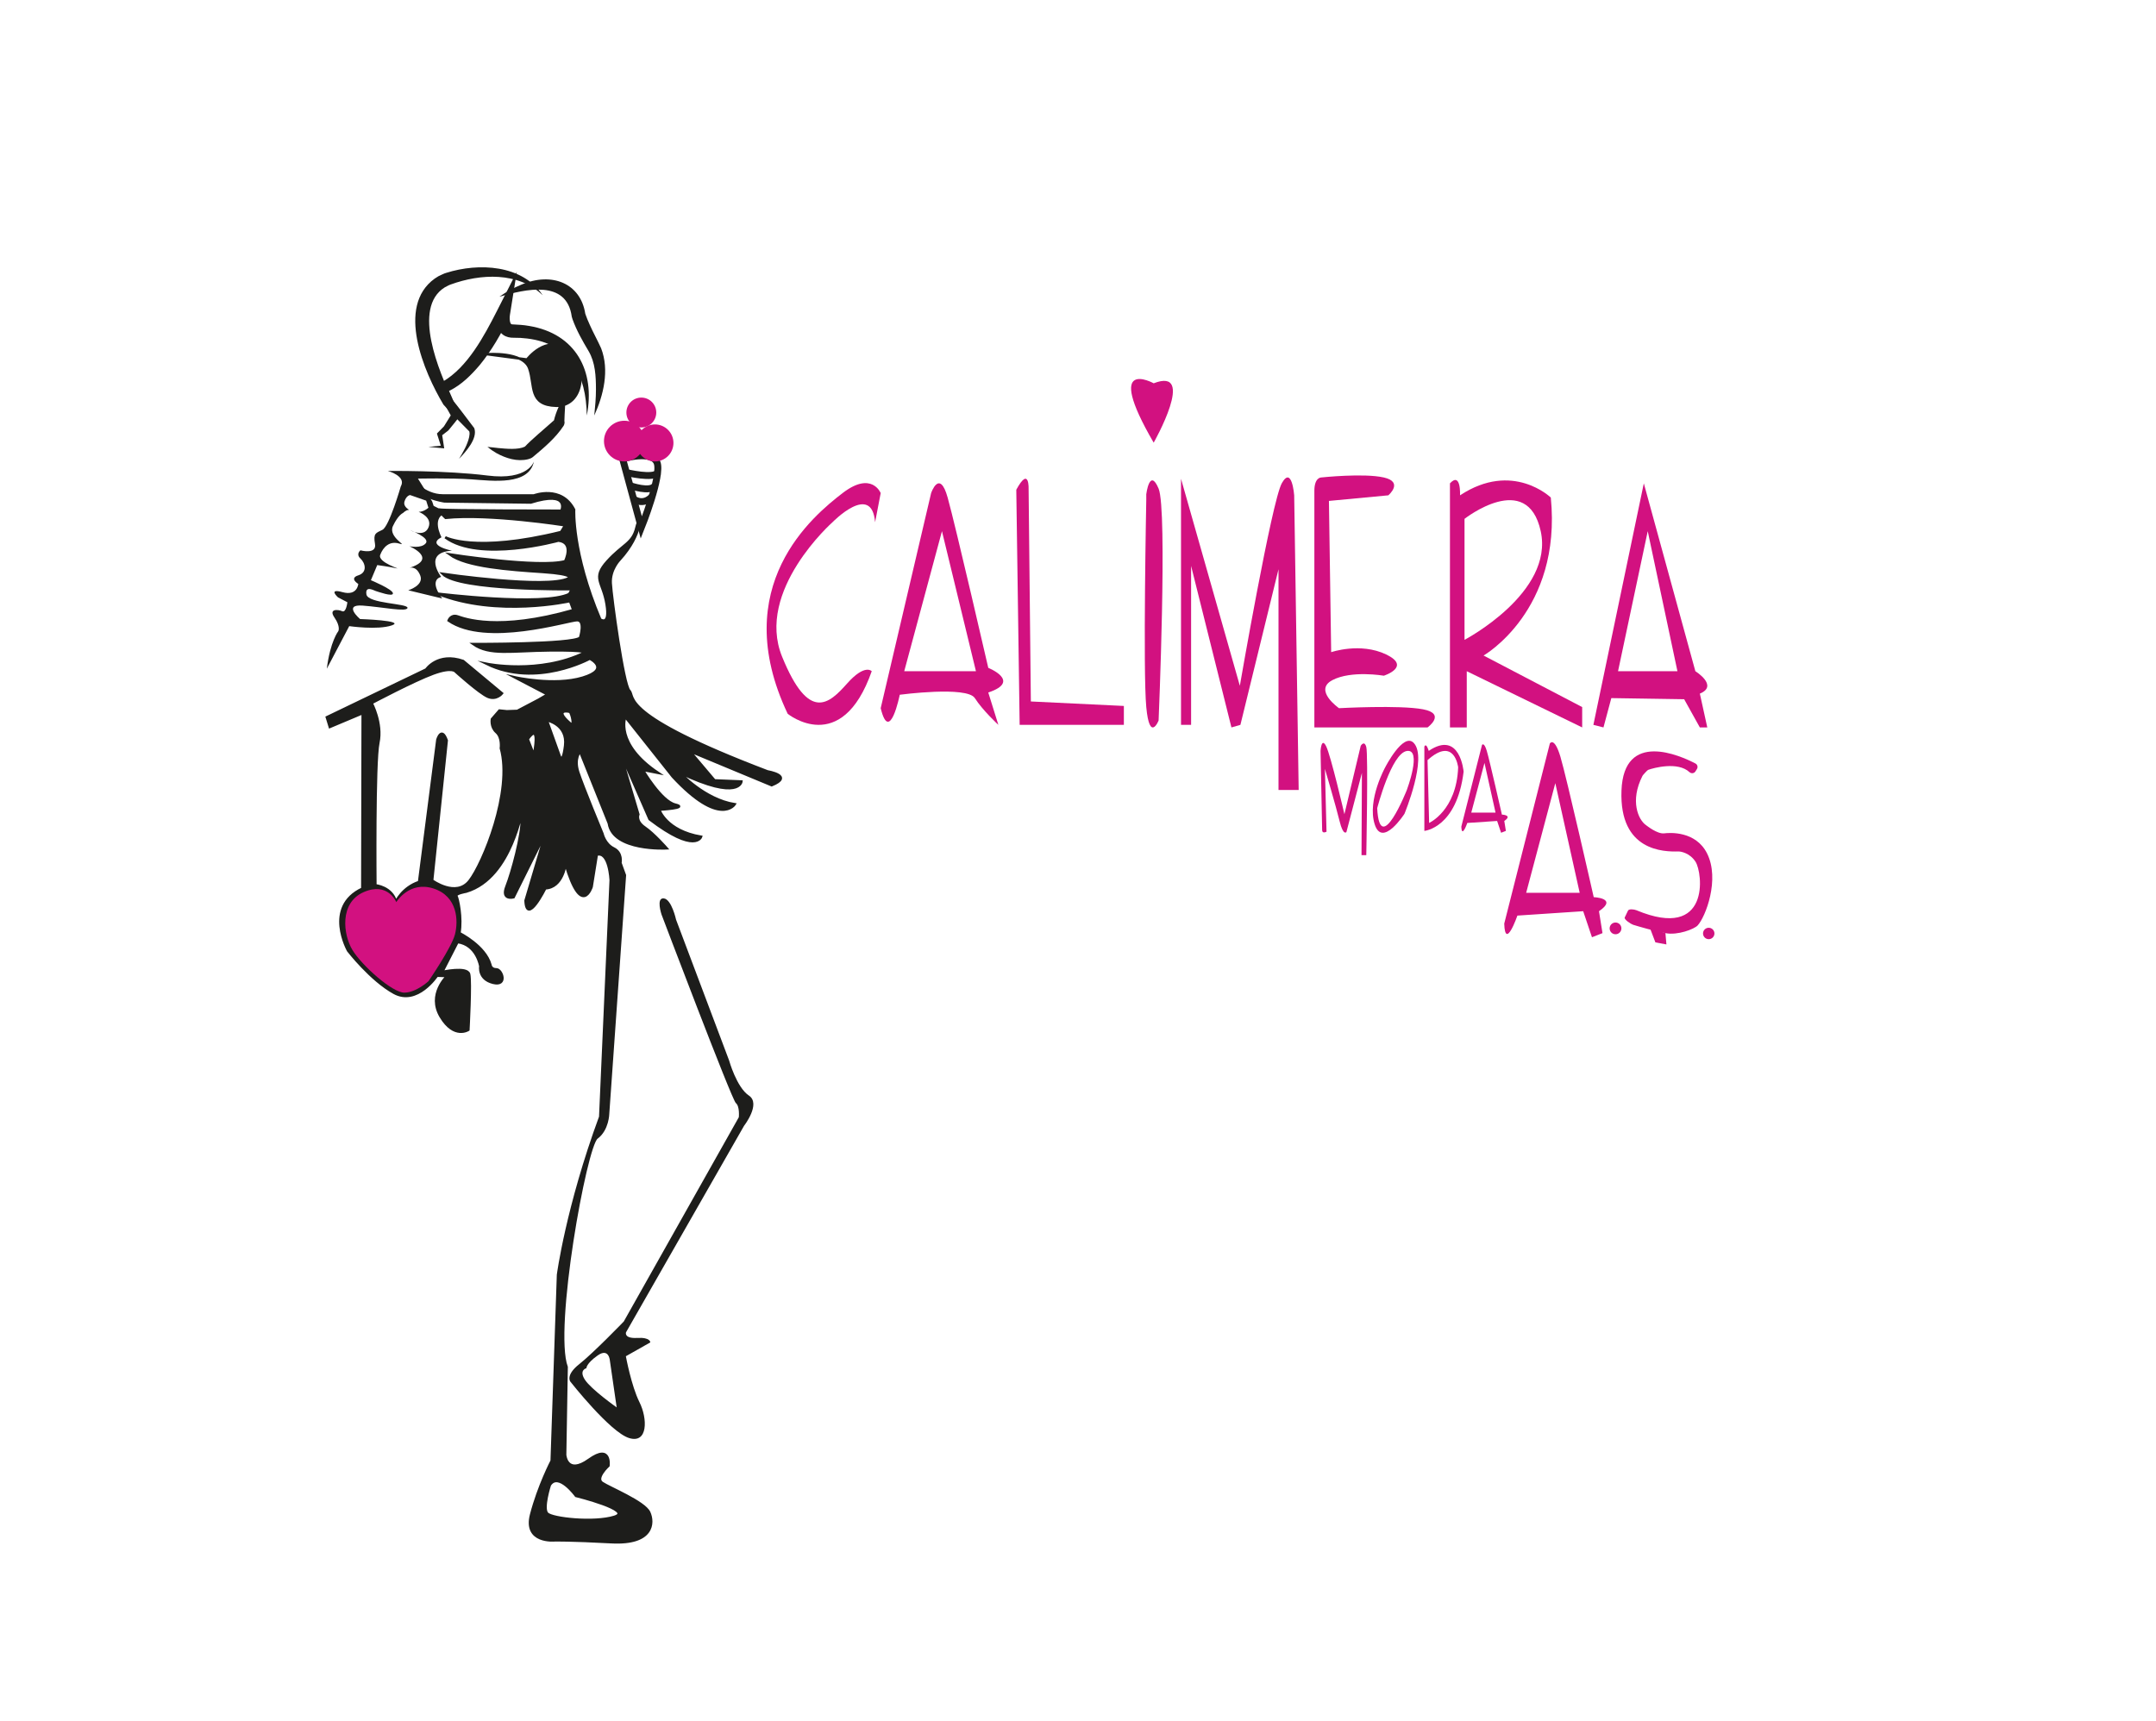 <?xml version="1.0" encoding="UTF-8"?>
<svg xmlns="http://www.w3.org/2000/svg" xmlns:xlink="http://www.w3.org/1999/xlink" version="1.1" width="882.344pt" height="704.408pt" viewBox="0 0 882.344 704.408">
  <defs>
    <clipPath id="clip_0">
      <path transform="matrix(1,0,0,-1,0,704.408)" d="M0 0H882.344V704.408H0Z"></path>
    </clipPath>
  </defs>
  <g id="layer_1" data-name="">
    <g clip-path="url(#clip_0)">
      <path transform="matrix(1,0,0,-1,243.203,170.081)" d="M0 0C.364 3.62 .694 7.176 .693 10.703 .68 16.175 .418 21.687-2.32 26.359-4.803 30.517-7.26 34.83-8.898 39.415-8.994 39.696-9.126 40.153-9.206 40.439-11.281 55.777-28.163 51.715-38.828 48.611-36.077 50.579-33.094 52.216-29.905 53.533-17.32 58.94-5.577 54.092-3.679 41.653-3.174 40.145-2.526 38.624-1.862 37.17-.453 33.955 1.394 30.705 2.821 27.478 6.261 18.522 3.793 8.335 0 0" fill="#1d1d1b"></path>
      <path transform="matrix(1,0,0,-1,222.108,120.858)" d="M0 0C-10.013 9.683-25.481 8.849-37.684 4.398-38.39 4.17-39.404 3.575-40.073 3.242-53.635-5.176-42.282-31.466-37.018-42.687-35.256-44.789-30.598-50.948-28.016-54.391-26.49-58.627-31.539-64.133-34.242-66.955-32.569-64.161-30.818-61.231-30.103-58.049-29.955-57.252-29.827-56.439-30.06-55.691-30.07-55.647-30.153-55.506-30.082-55.654L-29.96-55.823C-33.369-52.349-37.454-48.349-40.639-44.753-48.597-31.453-60.108-4.617-44.202 6.819-44.201 6.819-42.686 7.785-42.686 7.785-41.773 8.201-40.438 8.917-39.47 9.172-26.236 13.345-8.393 12.586 0 0" fill="#1d1d1b"></path>
      <path transform="matrix(1,0,0,-1,175.331,182.922)" d="M0 0C1.936 .207 3.872 .401 5.809 .557L5.267-.127C4.724 1.573 4.148 3.266 3.631 4.973L3.481 5.469 3.934 5.931 6.518 8.565 6.33 8.354C7.425 10.177 8.554 11.976 9.688 13.772L9.555 12.135C7.157 16.417 4.795 20.76 2.499 25.098 3.185 25.434 5.09 26.353 5.772 26.647 16.017 32.536 22.793 45.352 28.035 55.633L36.159 71.647 33.344 53.938C33.199 52.938 33.208 51.657 33.544 50.737 33.674 50.489 33.741 50.319 33.983 50.219 34.075 50.207 34.133 50.138 34.304 50.148 36.593 50.039 38.923 49.917 41.192 49.508 60.315 46.347 68.402 30.982 64.815 12.841 64.579 29.448 58.097 42.202 40.418 44.358 38.606 44.589 36.779 44.686 34.949 44.669 33.437 44.625 31.829 44.946 30.553 45.878 27.773 47.961 27.343 51.712 27.802 54.902L33.111 53.208C29.801 46.291 25.859 39.419 20.993 33.485 17.551 29.448 13.685 25.557 8.889 23.117 7.886 22.631 7.2 22.312 6 21.999L7.491 25.12C9.328 20.968 11.109 16.782 12.859 12.588 11.304 10.629 9.775 8.629 8.157 6.722L5.238 4.464 5.541 5.422C5.879 3.421 6.148 1.397 6.464-.609 4.31-.442 2.153-.232 0 0" fill="#1d1d1b"></path>
      <path transform="matrix(1,0,0,-1,199.483,145.012)" d="M0 0 16.204-2.14C16.204-2.14 24.138 8.36 32.706 1.734 41.274-4.892 39.439-21.401 28.127-21.096 16.815-20.79 19.567-12.841 17.121-5.809 14.675 1.223 0 0 0 0" fill="#1d1d1b"></path>
      <path transform="matrix(1,0,0,-1,199.483,145.012)" stroke-width="1" stroke-linecap="butt" stroke-miterlimit="10" stroke-linejoin="miter" fill="none" stroke="#1d1d1b" d="M0 0 16.204-2.14C16.204-2.14 24.138 8.36 32.706 1.734 41.274-4.892 39.439-21.401 28.127-21.096 16.815-20.79 19.567-12.841 17.121-5.809 14.675 1.223 0 0 0 0Z"></path>
      <path transform="matrix(1,0,0,-1,231.28,161.521)" d="M0 0C.2-3.679-.24-7.294-.305-10.879L-.288-11.009C-.285-11.036-.281-11.165-.272-10.957-.272-10.89-.28-10.823-.296-10.757L-.324-10.66-.342-10.613C-.117-11.306-.243-12.102-.596-12.736-3.949-17.811-8.605-21.707-13.206-25.556-13.894-26.104-14.491-26.253-15.186-26.464-19.626-27.544-24.225-26.078-28.066-23.982-29.386-23.229-30.632-22.37-31.796-21.401-30.304-21.525-28.848-21.719-27.385-21.876-23.938-22.199-19.259-22.653-16.47-21.307-14.17-18.787-8.38-13.921-4.837-10.778L-4.594-10.552C-4.539-10.506-4.524-10.486-4.494-10.477-4.544-10.633-4.632-10.878-4.656-11.091-4.699-11.382-4.658-11.746-4.55-12.008L-4.572-11.905C-4.643-11.605-4.688-10.954-4.624-10.761-3.697-6.794-2.043-3.47 0 0" fill="#1d1d1b"></path>
      <path transform="matrix(1,0,0,-1,262.464,215.941)" stroke-width="2.835" stroke-linecap="butt" stroke-miterlimit="10" stroke-linejoin="miter" fill="none" stroke="#1d1d1b" d="M0 0C0 0 8.561 21.401 6.42 26.599 4.28 31.796-7.643 28.127-7.643 28.127L0 0Z"></path>
      <path transform="matrix(1,0,0,-1,268.579,168.858)" d="M0 0C0-3.377-2.738-6.115-6.115-6.115-9.492-6.115-12.229-3.377-12.229 0-12.229 3.377-9.492 6.115-6.115 6.115-2.738 6.115 0 3.377 0 0" fill="#d21180"></path>
      <path transform="matrix(1,0,0,-1,263.84,180.552)" d="M0 0C0-4.601-3.73-8.331-8.331-8.331-12.932-8.331-16.662-4.601-16.662 0-16.662 4.601-12.932 8.331-8.331 8.331-3.73 8.331 0 4.601 0 0" fill="#d21180"></path>
      <path transform="matrix(1,0,0,-1,260.465,181.311)" d="M0 0C0-4.182 3.391-7.573 7.573-7.573 11.755-7.573 15.146-4.182 15.146 0 15.146 4.182 11.755 7.573 7.573 7.573 3.391 7.573 0 4.182 0 0" fill="#d21180"></path>
      <path transform="matrix(1,0,0,-1,218.516,188.884)" d="M0 0C0 0-2.217-7.905-19.033-5.765-35.848-3.625-59.771-3.898-59.771-3.898-59.771-3.898-52.052-5.962-54.498-10.242-54.498-10.242-59.236-26.599-61.988-27.974-64.74-29.35-65.81-29.35-65.045-33.783-64.281-38.217-71.007-36.382-71.007-36.382-71.007-36.382-72.994-37.911-71.007-39.745-69.02-41.58-68.035-45.401-71.89-46.624-75.746-47.847-71.89-50.14-71.89-50.14-71.89-50.14-72.23-55.185-78.345-53.503-84.459-51.822-80.179-55.643-80.179-55.643L-76.357-57.631C-76.357-57.631-76.816-62.064-78.498-61.299-80.179-60.535-84.162-60.229-81.636-63.898-79.109-67.567-80.026-69.401-80.026-69.401-80.026-69.401-83.389-73.681-84.765-84.841L-75.593-67.414C-75.593-67.414-63.975-69.096-58.166-67.108-52.357-65.121-71.16-64.51-71.16-64.51-71.16-64.51-78.345-58.395-70.09-59.006-61.835-59.618-51.899-61.758-51.746-59.924-51.593-58.089-67.95-58.242-68.561-54.42-69.173-50.599-65.351-52.892-64.74-53.045-64.128-53.197-57.555-55.643-57.708-53.962-57.861-52.28-66.727-48.611-66.727-48.611L-64.128-42.42C-64.128-42.42-59.084-43.108-56.332-43.72-53.58-44.331-64.128-41.427-62.905-38.217-61.682-35.006-59.084-32.408-55.109-33.631-51.135-34.853-59.848-31.032-57.708-26.446-55.568-21.86-53.58-21.096-53.58-21.096-53.58-21.096-52.205-19.72-51.287-19.873-50.37-20.025-53.733-18.803-52.969-16.357-52.205-13.911-50.676-13.758-50.676-13.758L-44.103-16.051-43.185-18.955C-43.185-18.955-45.02-20.637-47.16-20.637-47.16-20.637-41.351-22.777-43.185-27.057-45.02-31.338-50.676-28.127-50.676-28.127-50.676-28.127-42.421-31.185-44.256-33.478-46.09-35.771-50.982-34.701-50.982-34.701-50.982-34.701-39.058-39.745-50.982-43.567-50.982-43.567-48.23-42.497-46.549-46.624-44.867-50.752-51.44-52.739-51.44-52.739L-37.529-56.102C-37.529-56.102-43.338-48.917-37.988-47.236-37.988-47.236-45.627-37.258-33.555-36.535-33.555-36.535-44.256-34.395-37.835-31.032-37.835-31.032-42.578-22.181-35.236-21.096L-41.045-18.191-41.657-16.357-47.466-7.032C-47.466-7.032-34.013-6.726-25.453-7.338-16.892-7.949-2.063-9.936 0 0" fill="#1d1d1b"></path>
      <path transform="matrix(1,0,0,-1,233.267,296.043)" d="M0 0C-6.726 5.809-.611 5.045 0 4.586 .611 4.127 2.195-1.896 0 0M-1.987-9.172C-3.057-17.885-4.433-12.841-4.433-12.841L-9.478 1.223C-9.478 1.223-.917-.459-1.987-9.172M2.446-316.28C2.446-316.28 26.446-322.242 18.191-324.841 9.936-327.439-7.338-325.605-9.325-323.464-11.312-321.325-8.255-311.847-8.255-311.847-4.739-306.344 2.446-316.28 2.446-316.28M-14.751-12.994-17.274-6.535C-17.274-6.535-12.075 1.682-14.751-12.994M80.866-19.72C19.414 3.669 26.752 10.854 24.306 13.299 21.86 15.745 16.968 51.669 16.662 57.325 16.357 62.981 20.331 66.955 20.331 66.955 30.115 77.656 28.739 86.675 27.198 80.102 25.658 73.529 21.707 73.376 15.32 66.318 8.934 59.261 13.452 58.089 14.981 48.764 16.51 39.44 12.382 42.497 12.382 42.497 .764 70.013 1.682 87.44 1.682 87.44-3.516 97.529-14.751 93.248-14.751 93.248H-52.127C-59.771 93.248-64.685 100.006-64.357 98.752-62.675 92.331-51.363 90.803-51.363 90.803L-16.051 90.344C.153 95.389-3.516 86.981-3.516 86.981-3.516 86.981-51.363 86.981-53.197 87.44-55.032 87.898-50.904 84.076-50.904 84.076-33.019 85.911-1.987 81.019-1.987 81.019L-3.669 78.268C-39.079 69.535-51.057 76.127-51.057 76.127-37.146 65.732-4.739 74.752-4.739 74.752 1.834 73.987-1.987 66.318-1.987 66.318-12.535 63.389-49.223 69.096-49.223 69.096-42.344 64.051-24.917 62.828-11.159 61.911 2.599 60.994-.611 59.312-.611 59.312-9.325 54.879-52.127 61.146-52.127 61.146-45.401 54.268 .764 54.879 .764 54.879L-.306 52.892C-10.854 47.694-54.268 53.045-54.268 53.045-29.962 43.261 0 49.987 0 49.987L1.376 46.318C-29.503 37.452-43.261 42.803-46.013 43.72-48.764 44.637-49.682 42.038-49.682 42.038-34.395 31.49-.611 42.191 2.904 42.191 6.42 42.191 4.127 35.006 4.127 35.006 1.07 32.255-39.592 32.408-39.592 32.408-32.866 27.669-24 29.656-8.255 29.809 7.49 29.962 5.962 28.892 5.962 28.892-12.535 19.873-34.089 24.306-34.089 24.306-13.758 14.369 8.102 26.446 8.102 26.446 8.102 26.446 16.815 22.166 5.197 18.65-6.42 15.134-22.624 18.803-22.624 18.803L-9.172 11.771-12.841 9.631-21.554 5.045-25.834 4.892-28.892 5.197-31.949 1.682C-31.949 1.682-32.56-1.529-30.115-3.669-27.669-5.809-28.28-10.242-28.28-10.242-23.389-27.974-35.618-57.478-41.121-64.51-46.624-71.541-56.408-64.357-56.408-64.357L-50.446-7.032C-52.586-1.07-54.268-6.726-54.268-6.726L-61.758-64.968C-68.637-67.261-71.236-73.07-71.236-73.07-72.917-66.955-79.643-66.344-79.643-66.344-79.643-66.344-80.102-15.898-78.42-7.949-76.739 0-81.172 8.255-81.172 8.255-81.172 8.255-63.898 17.427-55.949 20.331-48 23.236-46.777 21.096-46.777 21.096-46.777 21.096-37.146 12.382-33.631 10.854-30.115 9.325-27.822 12.229-27.822 12.229L-43.72 25.478C-54.115 29.096-58.854 22.013-58.854 22.013L-99.516 2.446-98.293-1.529-84.841 4.127-84.994-67.72C-100.892-75.209-90.803-93.096-90.803-93.096-90.803-93.096-81.478-105.171-72-110.369-62.522-115.567-54.42-103.337-54.42-103.337L-50.293-103.49C-50.293-103.49-58.395-110.981-52.892-120.153-47.389-129.325-41.58-125.502-41.58-125.502-41.58-125.502-40.51-105.936-41.274-102.726-42.038-99.516-52.28-101.809-52.28-101.809L-46.013-89.58C-38.064-90.65-36.688-99.516-36.688-99.516-36.688-99.516-37.605-104.712-31.49-106.242-25.376-107.771-27.822-100.739-30.115-100.739-32.408-100.739-32.56-98.904-32.56-98.904-34.701-91.108-45.248-85.911-45.248-85.911-44.178-79.643-45.86-71.847-46.471-70.777-47.083-69.707-42.497-68.943-42.497-68.943-22.93-63.134-19.873-32.56-19.72-39.134-19.567-45.707-23.694-60.994-25.987-66.803-28.28-72.611-23.083-71.236-23.083-71.236L-9.936-44.79-18.191-72.611C-17.732-83.005-10.089-67.567-10.089-67.567-2.904-67.261-1.834-57.63-1.834-57.63 4.739-79.949 8.866-66.955 8.866-66.955L10.97-53.809C16.131-52.28 16.662-64.204 16.662-64.204L12.382-161.121C-1.223-198.115-4.892-225.783-4.892-225.783L-7.49-301.911C-7.49-301.911-12.841-312.153-15.898-323.924-18.955-335.694-6.268-334.471-6.268-334.471-6.268-334.471-.153-334.318 16.968-335.236 34.089-336.153 34.395-327.287 32.408-323.005 30.42-318.726 16.051-312.917 13.146-310.93 10.242-308.943 15.745-303.935 15.745-303.935 15.745-303.935 16.968-294.878 7.796-301.452-1.376-308.025-1.987-299.464-1.987-299.464L-1.376-263.541C-7.185-247.949 6.42-173.044 10.97-169.682 15.52-166.318 15.592-159.745 15.592-159.745L22.471-62.217 20.637-57.172C20.637-57.172 21.554-53.045 17.885-51.248 14.217-49.451 13.299-45.248 13.299-45.248 13.299-45.248 5.197-25.682 3.363-20.025 1.529-14.369 4.127-11.618 4.127-11.618L15.898-40.968C17.58-52.433 39.592-51.21 39.592-51.21 39.592-51.21 34.395-45.248 30.573-42.65 26.752-40.051 27.974-37.299 27.974-37.299L20.178-11.006 32.56-39.287C51.363-53.656 53.656-46.471 53.656-46.471 39.287-44.025 36.535-35.382 36.535-35.382 36.535-35.382 48.917-34.701 43.108-33.325 37.299-31.949 29.809-19.108 29.809-19.108L36.076-20.331C18.218-8.365 22.624 2.599 22.624 2.599L42.038-21.86C61.452-42.803 67.414-33.172 67.414-33.172 55.032-31.185 45.096-20.331 45.096-20.331 69.401-31.949 70.166-23.847 70.166-23.847L59.159-23.389 49.07-11.465 82.548-25.376C91.873-21.554 80.866-19.72 80.866-19.72" fill="#1d1d1b"></path>
      <path transform="matrix(1,0,0,-1,233.267,296.043)" stroke-width="1" stroke-linecap="butt" stroke-miterlimit="10" stroke-linejoin="miter" fill="none" stroke="#1d1d1b" d="M0 0C-6.726 5.809-.611 5.045 0 4.586 .611 4.127 2.195-1.896 0 0ZM-1.987-9.172C-3.057-17.885-4.433-12.841-4.433-12.841L-9.478 1.223C-9.478 1.223-.917-.459-1.987-9.172ZM2.446-316.28C2.446-316.28 26.446-322.242 18.191-324.841 9.936-327.439-7.338-325.605-9.325-323.464-11.312-321.325-8.255-311.847-8.255-311.847-4.739-306.344 2.446-316.28 2.446-316.28ZM-14.751-12.994-17.274-6.535C-17.274-6.535-12.075 1.682-14.751-12.994ZM80.866-19.72C19.414 3.669 26.752 10.854 24.306 13.299 21.86 15.745 16.968 51.669 16.662 57.325 16.357 62.981 20.331 66.955 20.331 66.955 30.115 77.656 28.739 86.675 27.198 80.102 25.658 73.529 21.707 73.376 15.32 66.318 8.934 59.261 13.452 58.089 14.981 48.764 16.51 39.44 12.382 42.497 12.382 42.497 .764 70.013 1.682 87.44 1.682 87.44-3.516 97.529-14.751 93.248-14.751 93.248H-52.127C-59.771 93.248-64.685 100.006-64.357 98.752-62.675 92.331-51.363 90.803-51.363 90.803L-16.051 90.344C.153 95.389-3.516 86.981-3.516 86.981-3.516 86.981-51.363 86.981-53.197 87.44-55.032 87.898-50.904 84.076-50.904 84.076-33.019 85.911-1.987 81.019-1.987 81.019L-3.669 78.268C-39.079 69.535-51.057 76.127-51.057 76.127-37.146 65.732-4.739 74.752-4.739 74.752 1.834 73.987-1.987 66.318-1.987 66.318-12.535 63.389-49.223 69.096-49.223 69.096-42.344 64.051-24.917 62.828-11.159 61.911 2.599 60.994-.611 59.312-.611 59.312-9.325 54.879-52.127 61.146-52.127 61.146-45.401 54.268 .764 54.879 .764 54.879L-.306 52.892C-10.854 47.694-54.268 53.045-54.268 53.045-29.962 43.261 0 49.987 0 49.987L1.376 46.318C-29.503 37.452-43.261 42.803-46.013 43.72-48.764 44.637-49.682 42.038-49.682 42.038-34.395 31.49-.611 42.191 2.904 42.191 6.42 42.191 4.127 35.006 4.127 35.006 1.07 32.255-39.592 32.408-39.592 32.408-32.866 27.669-24 29.656-8.255 29.809 7.49 29.962 5.962 28.892 5.962 28.892-12.535 19.873-34.089 24.306-34.089 24.306-13.758 14.369 8.102 26.446 8.102 26.446 8.102 26.446 16.815 22.166 5.197 18.65-6.42 15.134-22.624 18.803-22.624 18.803L-9.172 11.771-12.841 9.631-21.554 5.045-25.834 4.892-28.892 5.197-31.949 1.682C-31.949 1.682-32.56-1.529-30.115-3.669-27.669-5.809-28.28-10.242-28.28-10.242-23.389-27.974-35.618-57.478-41.121-64.51-46.624-71.541-56.408-64.357-56.408-64.357L-50.446-7.032C-52.586-1.07-54.268-6.726-54.268-6.726L-61.758-64.968C-68.637-67.261-71.236-73.07-71.236-73.07-72.917-66.955-79.643-66.344-79.643-66.344-79.643-66.344-80.102-15.898-78.42-7.949-76.739 0-81.172 8.255-81.172 8.255-81.172 8.255-63.898 17.427-55.949 20.331-48 23.236-46.777 21.096-46.777 21.096-46.777 21.096-37.146 12.382-33.631 10.854-30.115 9.325-27.822 12.229-27.822 12.229L-43.72 25.478C-54.115 29.096-58.854 22.013-58.854 22.013L-99.516 2.446-98.293-1.529-84.841 4.127-84.994-67.72C-100.892-75.209-90.803-93.096-90.803-93.096-90.803-93.096-81.478-105.171-72-110.369-62.522-115.567-54.42-103.337-54.42-103.337L-50.293-103.49C-50.293-103.49-58.395-110.981-52.892-120.153-47.389-129.325-41.58-125.502-41.58-125.502-41.58-125.502-40.51-105.936-41.274-102.726-42.038-99.516-52.28-101.809-52.28-101.809L-46.013-89.58C-38.064-90.65-36.688-99.516-36.688-99.516-36.688-99.516-37.605-104.712-31.49-106.242-25.376-107.771-27.822-100.739-30.115-100.739-32.408-100.739-32.56-98.904-32.56-98.904-34.701-91.108-45.248-85.911-45.248-85.911-44.178-79.643-45.86-71.847-46.471-70.777-47.083-69.707-42.497-68.943-42.497-68.943-22.93-63.134-19.873-32.56-19.72-39.134-19.567-45.707-23.694-60.994-25.987-66.803-28.28-72.611-23.083-71.236-23.083-71.236L-9.936-44.79-18.191-72.611C-17.732-83.005-10.089-67.567-10.089-67.567-2.904-67.261-1.834-57.63-1.834-57.63 4.739-79.949 8.866-66.955 8.866-66.955L10.97-53.809C16.131-52.28 16.662-64.204 16.662-64.204L12.382-161.121C-1.223-198.115-4.892-225.783-4.892-225.783L-7.49-301.911C-7.49-301.911-12.841-312.153-15.898-323.924-18.955-335.694-6.268-334.471-6.268-334.471-6.268-334.471-.153-334.318 16.968-335.236 34.089-336.153 34.395-327.287 32.408-323.005 30.42-318.726 16.051-312.917 13.146-310.93 10.242-308.943 15.745-303.935 15.745-303.935 15.745-303.935 16.968-294.878 7.796-301.452-1.376-308.025-1.987-299.464-1.987-299.464L-1.376-263.541C-7.185-247.949 6.42-173.044 10.97-169.682 15.52-166.318 15.592-159.745 15.592-159.745L22.471-62.217 20.637-57.172C20.637-57.172 21.554-53.045 17.885-51.248 14.217-49.451 13.299-45.248 13.299-45.248 13.299-45.248 5.197-25.682 3.363-20.025 1.529-14.369 4.127-11.618 4.127-11.618L15.898-40.968C17.58-52.433 39.592-51.21 39.592-51.21 39.592-51.21 34.395-45.248 30.573-42.65 26.752-40.051 27.974-37.299 27.974-37.299L20.178-11.006 32.56-39.287C51.363-53.656 53.656-46.471 53.656-46.471 39.287-44.025 36.535-35.382 36.535-35.382 36.535-35.382 48.917-34.701 43.108-33.325 37.299-31.949 29.809-19.108 29.809-19.108L36.076-20.331C18.218-8.365 22.624 2.599 22.624 2.599L42.038-21.86C61.452-42.803 67.414-33.172 67.414-33.172 55.032-31.185 45.096-20.331 45.096-20.331 69.401-31.949 70.166-23.847 70.166-23.847L59.159-23.389 49.07-11.465 82.548-25.376C91.873-21.554 80.866-19.72 80.866-19.72Z"></path>
      <path transform="matrix(1,0,0,-1,239.381,564.782)" d="M0 0C-2.599 3.974 .612 4.739 .612 4.739 .612 4.739 .459 6.573 5.197 9.937 9.936 13.299 10.242 7.644 10.242 7.644L12.994-11.312C12.994-11.312 2.599-3.975 0 0M65.121 103.949C65.121 103.949 72.153 112.968 67.108 116.331 62.064 119.694 59.006 130.701 59.006 130.701L37.299 188.331C37.299 188.331 35.465 196.739 32.255 197.045 29.045 197.351 31.338 190.471 31.338 190.471 31.338 190.471 60.076 114.65 61.758 113.274 63.439 111.898 62.981 107.465 62.981 107.465L15.898 23.847C15.898 23.847 3.516 11.006-2.293 6.42-8.102 1.834-5.962-.764-5.962-.764-5.962-.764 10.242-21.401 18.038-23.847 25.834-26.293 25.682-15.897 22.318-9.172 18.955-2.446 16.758 9.631 16.758 9.631L26.752 15.287C26.752 15.287 26.904 17.427 21.401 17.121 15.898 16.815 16.815 19.414 16.815 19.414Z" fill="#1d1d1b"></path>
      <path transform="matrix(1,0,0,-1,162.19,369.265)" d="M0 0C0 0 5.284 8.804 15.239 5.563 25.194 2.323 25.409-7.778 24.008-13.208 22.606-18.638 13.187-32.349 13.187-32.349 13.187-32.349 8.268-36.953 3.349-37.058-1.57-37.162-14.134-25.918-17.952-19.608-21.769-13.301-23.339-.322-13.396 4.073-3.454 8.469 0 0 0 0" fill="#d21180"></path>
      <path transform="matrix(1,0,0,-1,256.35,193.439)" stroke-width="2.835" stroke-linecap="butt" stroke-miterlimit="10" stroke-linejoin="miter" fill="none" stroke="#1d1d1b" d="M0 0C0 0 11.235-2.721 12.879 0"></path>
      <path transform="matrix(1,0,0,-1,257.799,198.772)" stroke-width="2.835" stroke-linecap="butt" stroke-miterlimit="10" stroke-linejoin="miter" fill="none" stroke="#1d1d1b" d="M0 0C0 0 8.475-3.009 10.239 0"></path>
      <path transform="matrix(1,0,0,-1,259.283,204.233)" stroke-width="2.835" stroke-linecap="butt" stroke-miterlimit="10" stroke-linejoin="miter" fill="none" stroke="#1d1d1b" d="M0 0C0 0 3.795-3.057 7.616 1.025"></path>
      <path transform="matrix(1,0,0,-1,358.133,213.759)" d="M0 0 2.293 11.924C2.293 11.924-1.376 21.096-13.299 11.924-25.223 2.752-60.535-26.14-35.771-78.42-35.771-78.42-13.758-96.306-1.376-60.994-1.376-60.994-4.127-57.783-11.465-66.038-18.803-74.293-27.057-82.089-38.064-55.032-49.07-27.975-17.427 0-17.427 0-17.427 0-1.376 16.51 0 0" fill="#d21180"></path>
      <path transform="matrix(1,0,0,-1,370.057,274.752)" d="M0 0 15.439 57.325 29.35 0ZM34.395 1.376C34.395 1.376 21.095 59.159 17.771 71.083 14.446 83.006 11.006 72.917 11.006 72.917L-9.631-15.134C-5.962-30.268-1.834-9.631-1.834-9.631-1.834-9.631 25.681-5.962 28.892-11.006 32.102-16.051 38.522-21.956 38.522-21.956L34.395-8.713C48.153-4.127 34.395 1.376 34.395 1.376" fill="#d21180"></path>
      <path transform="matrix(1,0,0,-1,415.916,200.459)" d="M0 0 1.376-96.249H44.025V-88.51L5.962-86.675 5.045 0C5.045 0 5.503 10.089 0 0" fill="#d21180"></path>
      <path transform="matrix(1,0,0,-1,469.114,202.294)" d="M0 0C0 0 1.376 11.006 5.045 2.293 8.713-6.42 5.045-92.637 5.045-92.637 5.045-92.637 1.376-101.809 0-87.134-1.376-72.459 0-2.293 0-2.293Z" fill="#d21180"></path>
      <path transform="matrix(1,0,0,-1,472.147,181.198)" d="M0 0C0 0 17.706 31.185 0 24.306 0 24.306-20.815 35.771 0 0" fill="#d21180"></path>
      <path transform="matrix(1,0,0,-1,483.331,195.975)" d="M0 0V-100.733H4.127V-35.669L20.637-101.786 24.306-100.733 39.897-37.045V-127.389H48.152L46.317-6.777C46.317-6.777 45.4 5.503 41.273-1.783 37.146-9.07 24.075-84.739 24.075-84.739Z" fill="#d21180"></path>
      <path transform="matrix(1,0,0,-1,537.904,200.918)" d="M0 0V-96.844H46.317C46.317-96.844 54.114-91.261 44.483-89.427 34.853-87.592 10.089-88.968 10.089-88.968 10.089-88.968-.459-81.631 7.338-77.503 15.134-73.376 28.433-75.669 28.433-75.669 28.433-75.669 39.897-72 29.35-66.955 18.803-61.911 6.879-66.038 6.879-66.038L5.962-4.127 30.268-1.834C30.268-1.834 36.688 3.601 28.433 5.469 20.178 7.338 2.752 5.469 2.752 5.469 2.752 5.469 0 5.503 0 0" fill="#d21180"></path>
      <path transform="matrix(1,0,0,-1,599.356,261.911)" d="M0 0V49.529C0 49.529 25.682 69.707 31.185 44.484 36.688 19.261 0 0 0 0M7.796-6.42C7.796-6.42 39.897 11.924 35.312 58.242 35.312 58.242 19.72 73.376-1.834 59.159-1.834 59.159-1.376 68.966-5.962 64.063V-35.85H.917V-12.841L48.152-35.85V-27.516Z" fill="#d21180"></path>
      <path transform="matrix(1,0,0,-1,662.185,274.752)" d="M0 0 12.152 57.325 24.306 0ZM33.478-9.172C41.273-5.962 31.643 0 31.643 0L10.548 76.903-10.09-21.956-5.962-23.009-2.752-11.006 27.057-11.465 33.478-23.009H36.523Z" fill="#d21180"></path>
      <path transform="matrix(1,0,0,-1,624.587,365.447)" d="M0 0 11.925 44.875 21.9 0ZM27.644-1.796C27.644-1.796 16.515 47.389 14.001 55.735 11.488 64.083 9.693 61.125 9.693 61.125L-8.975-12.616C-8.616-23.796-3.59-9.335-3.59-9.335L23.336-7.54 26.926-18.199 31.233-16.515 29.798-7.54C37.696-2.155 27.644-1.796 27.644-1.796" fill="#d21180"></path>
      <path transform="matrix(1,0,0,-1,694.469,314.784)" d="M0 0C.493 .789 .215 1.828-.609 2.259-6.788 5.491-29.944 15.917-30.878-8.803-31.819-33.773-13.402-33.902-7.542-33.75-6.767-33.731-2.999-34.241-.584-37.936 2.391-42.486 5.622-70.489-24.773-57.803-25.661-57.433-27.945-57.129-28.245-58.043L-29.561-60.795C-29.84-61.645-26.954-63.501-26.1-63.764-23.497-64.561-18.025-66.162-12.894-67.18-7.855-68.179-1.077-65.492 .269-64.054 3.5-60.603 9.511-45.139 4.126-34.508-.5-25.376-10.937-26.031-13.405-26.331-16.222-26.673-20.464-23.227-20.825-22.98-23.952-20.853-27.539-13.07-22.261-2.756-22.114-2.468-20.291-.475-19.987-.363-17.698 .484-7.804 3.137-3.073-1.26-2.328-1.953-1.152-1.844-.614-.981Z" fill="#d21180"></path>
      <path transform="matrix(1,0,0,-1,675.199,379.767)" d="M0 0 2.273-5.983 6.782-6.821 6.376-2.196Z" fill="#d21180"></path>
      <path transform="matrix(1,0,0,-1,663.557,380.019)" d="M0 0C0-1.328-1.077-2.405-2.405-2.405-3.735-2.405-4.812-1.328-4.812 0-4.812 1.328-3.735 2.405-2.405 2.405-1.077 2.405 0 1.328 0 0" fill="#d21180"></path>
      <path transform="matrix(1,0,0,-1,701.631,382.101)" d="M0 0C0-1.288-1.045-2.333-2.333-2.333-3.622-2.333-4.667-1.288-4.667 0-4.667 1.289-3.622 2.334-2.333 2.334-1.045 2.334 0 1.289 0 0" fill="#d21180"></path>
      <path transform="matrix(1,0,0,-1,541.088,339.789)" d="M0 0-.651 32.387C-.651 32.387-.325 38.247 1.627 34.34 3.58 30.435 9.114 6.51 9.114 6.51L15.786 34.503C15.786 34.503 17.251 36.944 18.065 34.015 18.879 31.085 18.065-10.253 18.065-10.253H16.112L16.274 23.436 9.928-.814C9.928-.814 8.626-2.441 7.161 3.581 5.696 9.602 1.139 25.063 1.139 25.063L1.79-.651C1.79-.651 .032-1.624 0 0" fill="#d21180"></path>
      <path transform="matrix(1,0,0,-1,575.754,323.351)" d="M0 0C0 0-11.087-27.993-12.136-7.487-12.136-7.487-6.348 14.973 0 15.95 6.347 16.926 0 0 0 0M2.82 19.245C-1.465 23.761-8.853 9.277-8.853 9.277-8.853 9.277-16.281-4.07-13.183-13.997-10.085-23.923-.977-9.765-.977-9.765-.977-9.765 8.568 13.188 2.82 19.245" fill="#d21180"></path>
      <path transform="matrix(1,0,0,-1,584.868,336.859)" d="M0 0-.651 25.715C10.415 35.642 11.881 22.785 11.881 22.785 11.229 5.045 0 0 0 0M-.163 29.499C-.163 29.499-1.14 33.039-1.953 31.248V-3.255C-1.953-3.255 11.311-2.116 14.118 20.995 14.118 20.995 12.694 38.165-.163 29.499" fill="#d21180"></path>
      <path transform="matrix(1,0,0,-1,602.119,332.628)" d="M0 0 5.406 20.344 9.928 0ZM12.532-.814C12.532-.814 7.486 21.483 6.348 25.267 5.208 29.051 4.395 27.71 4.395 27.71L-4.068-5.719C-3.906-10.787-1.628-4.232-1.628-4.232L10.579-3.418 12.206-8.25 14.159-7.487 13.509-3.418C17.089-.977 12.532-.814 12.532-.814" fill="#d21180"></path>
    </g>
  </g>
</svg>
